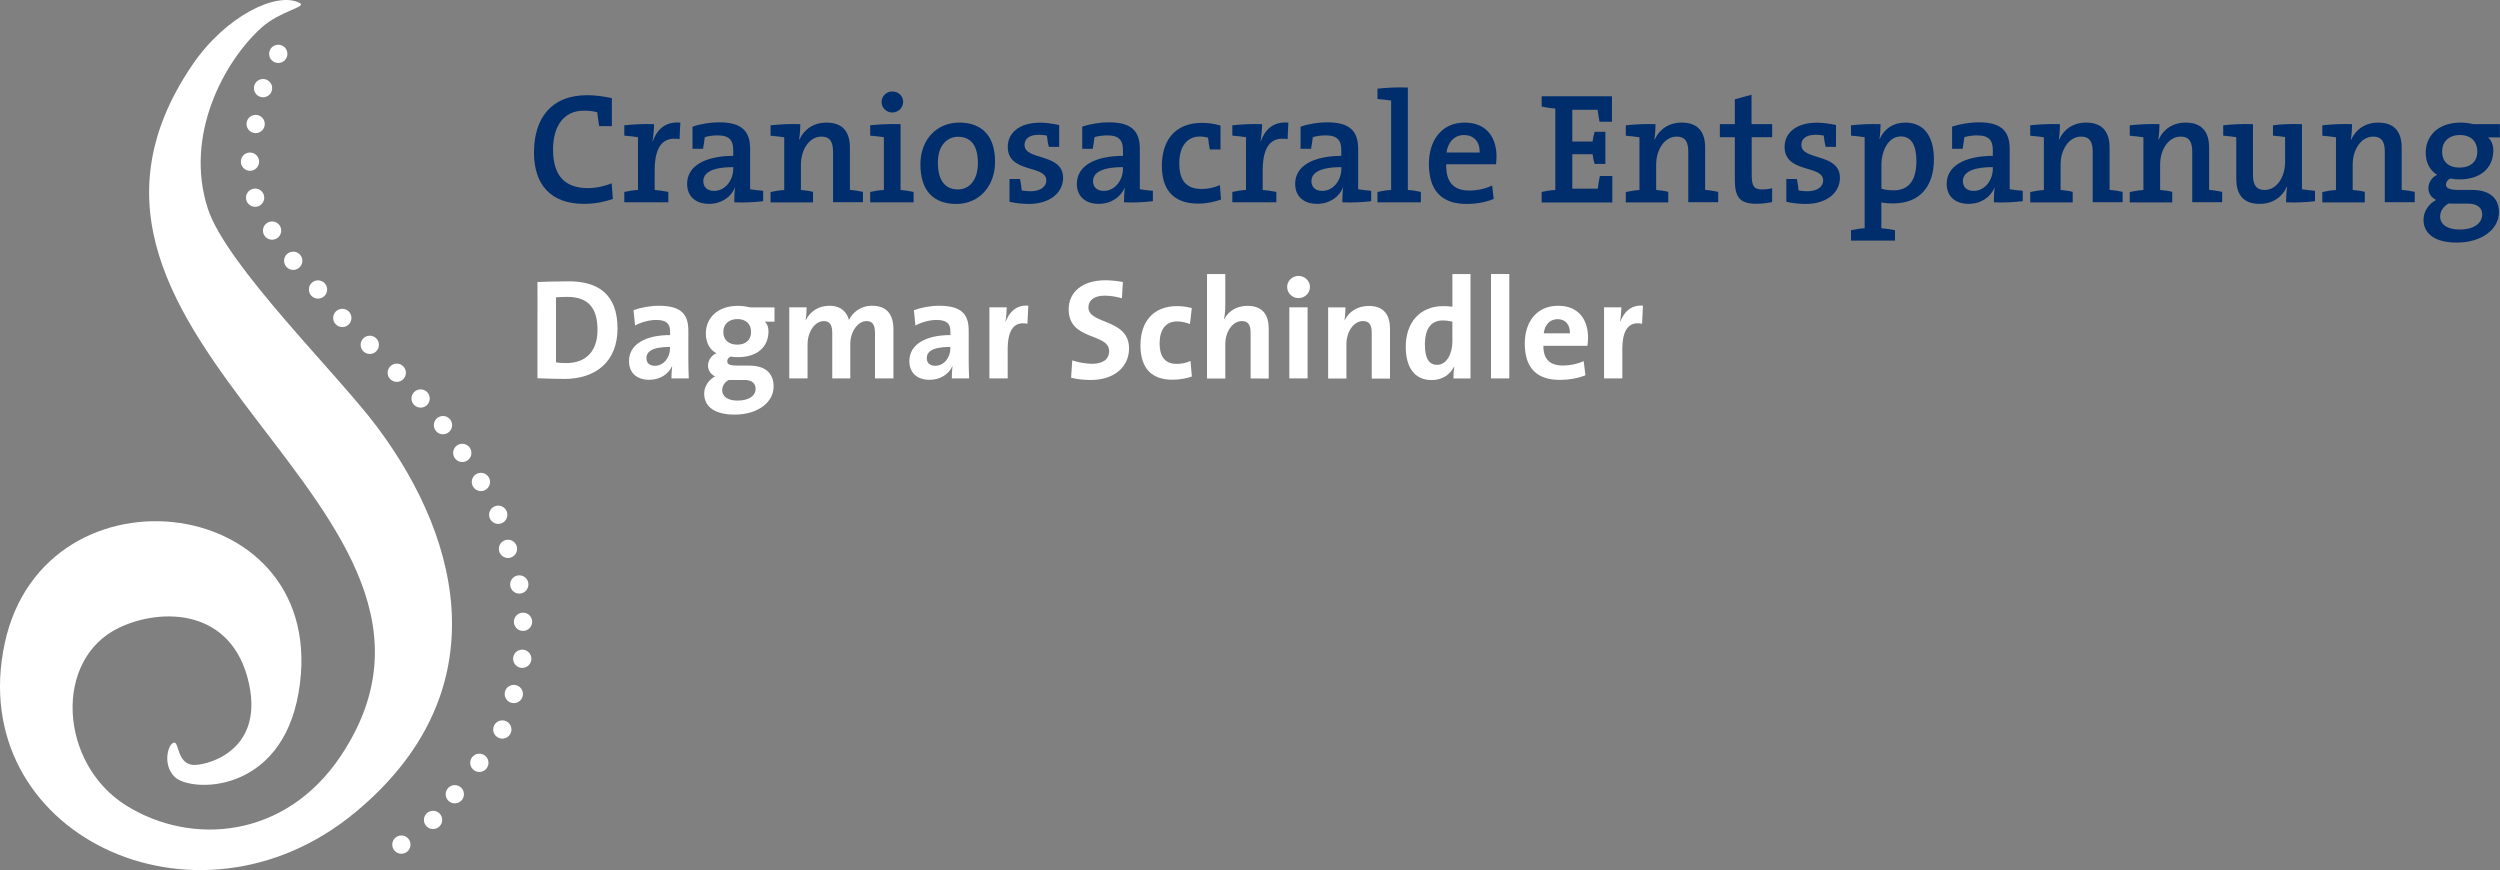 <?xml version="1.0" encoding="utf-8"?>
<!-- Generator: Adobe Illustrator 26.5.0, SVG Export Plug-In . SVG Version: 6.00 Build 0)  -->
<svg version="1.1" id="Ebene_1" xmlns="http://www.w3.org/2000/svg" xmlns:xlink="http://www.w3.org/1999/xlink" x="0px" y="0px"
	 viewBox="0 0 287.32 100" style="enable-background:new 0 0 287.32 100;" xml:space="preserve">
<rect x="0" y="0" width="287.32" height="100" fill="#808080" stroke="none"/>
<style type="text/css">
	.st0{fill:#FFFFFF;}
	.st1{fill:#002E6D;}
</style>
<g>
	<g>
		<path class="st0" d="M22.07,7.51C0.41,39.47,58.26,58.3,39.15,86.9c-6.36,9.51-17.18,10.35-24.67,5.66
			c-7.68-4.81-8.39-16.79-0.79-20.42c4.85-2.32,13.04-2.27,14.93,6.45c1.74,8.05-5.34,9.5-6.55,9.31c-1.7-0.27-1.49-2.55-2.04-2.55
			c-0.66,0-1.44,2.45,0.03,3.92c1.81,1.82,12.25,2.07,14.26-9.69C38.24,56.59,5.18,52.52,0.55,73.9
			c-4.71,21.78,21.89,34.7,40.27,19.47C56.98,80,53.5,62.61,43.29,49c-4.57-6.09-17.27-18.5-19.4-25.01
			c-2.77-8.5,1.94-17.03,6.18-20.83c2.14-1.92,5.26-2.35,4.37-2.82C31.85-1.03,25.92,1.82,22.07,7.51z"/>
		<g>
			<circle class="st0" cx="36.55" cy="33.27" r="1.05"/>
			<circle class="st0" cx="31.27" cy="26.5" r="1.05"/>
			<circle class="st0" cx="30.23" cy="10.13" r="1.05"/>
			<circle class="st0" cx="29.38" cy="14.25" r="1.05"/>
			<circle class="st0" cx="33.7" cy="29.97" r="1.05"/>
			<circle class="st0" cx="28.73" cy="18.58" r="1.05"/>
			<circle class="st0" cx="48.34" cy="45.8" r="1.05"/>
			<circle class="st0" cx="29.32" cy="22.72" r="1.05"/>
			<circle class="st0" cx="49.77" cy="94.23" r="1.05"/>
			<circle class="st0" cx="42.5" cy="39.63" r="1.05"/>
			<circle class="st0" cx="59.05" cy="79.76" r="1.05"/>
			<circle class="st0" cx="39.34" cy="36.54" r="1.05"/>
			<circle class="st0" cx="50.91" cy="48.86" r="1.05"/>
			<circle class="st0" cx="45.6" cy="42.84" r="1.05"/>
			<circle class="st0" cx="53.13" cy="52.05" r="1.05"/>
			<circle class="st0" cx="55.27" cy="55.39" r="1.05"/>
			<circle class="st0" cx="57.73" cy="83.84" r="1.05"/>
			<circle class="st0" cx="57.26" cy="59.16" r="1.05"/>
			<circle class="st0" cx="58.38" cy="63.08" r="1.05"/>
			<circle class="st0" cx="55.09" cy="87.67" r="1.05"/>
			<circle class="st0" cx="59.68" cy="67.17" r="1.05"/>
			<circle class="st0" cx="46.13" cy="97.07" r="1.05"/>
			<circle class="st0" cx="60.11" cy="71.46" r="1.05"/>
			<circle class="st0" cx="52.27" cy="91.28" r="1.05"/>
			<circle class="st0" cx="60.02" cy="75.71" r="1.05"/>
			<circle class="st0" cx="31.98" cy="6.19" r="1.05"/>
		</g>
	</g>
	<g>
		<path class="st1" d="M68.86,14.49c-0.11-0.6-0.16-1.1-0.22-1.59c-0.54-0.14-1.03-0.18-1.55-0.18c-2.37,0-3.53,1.86-3.53,4.47
			c0,2.78,1.16,4.43,4.01,4.43c0.92,0,1.95-0.22,2.73-0.56l0.13,1.81c-0.99,0.34-2.13,0.56-3.31,0.56c-3.83,0-5.75-2.21-5.75-5.91
			c0-3.87,1.93-6.58,6.11-6.58c0.92,0,1.9,0.13,2.84,0.34v3.22H68.86z"/>
		<path class="st1" d="M78.1,15.99c-1.97-0.33-2.86,0.92-2.86,3.62v2.22c0.54,0.04,1.1,0.13,1.57,0.23v1.19h-5.06v-1.19
			c0.47-0.11,1.03-0.2,1.57-0.23v-6.06c-0.43-0.07-1.05-0.14-1.57-0.18V14.4c1.01-0.11,2.31-0.18,3.42-0.13
			c0,0.51-0.07,1.3-0.18,1.99h0.02c0.42-1.21,1.32-2.33,3.18-2.17L78.1,15.99z"/>
		<path class="st1" d="M84.39,23.25c0-0.58,0.02-1.17,0.09-1.66l-0.02-0.02c-0.43,1.07-1.55,1.86-2.98,1.86
			c-1.54,0-2.51-0.87-2.51-2.3c0-2.06,2.06-3.2,5.3-3.22v-0.63c0-1.12-0.41-1.72-1.79-1.72c-0.51,0-1.03,0.07-1.48,0.2
			c-0.04,0.42-0.13,0.87-0.2,1.34h-1.21v-2.55c0.89-0.29,1.95-0.49,3.11-0.49c2.75,0,3.51,1.21,3.51,3.06v4.63
			c0.43,0.07,1.03,0.14,1.5,0.18v1.19C86.76,23.24,85.44,23.31,84.39,23.25z M84.26,19.21c-2.62,0-3.43,0.74-3.43,1.61
			c0,0.69,0.47,1.12,1.23,1.12c1.32,0,2.21-1.26,2.21-2.55V19.21z"/>
		<path class="st1" d="M95.74,17.47c0-1.12-0.31-1.77-1.34-1.77c-1.34,0-2.35,1.43-2.35,3.22v2.91c0.47,0.04,0.98,0.11,1.39,0.22
			v1.21h-4.88v-1.19c0.47-0.11,1.03-0.2,1.57-0.23v-6.06c-0.43-0.07-1.05-0.14-1.57-0.18V14.4c1.01-0.11,2.31-0.18,3.42-0.13
			c0,0.47-0.05,1.25-0.14,1.75l0.04,0.02c0.52-1.16,1.61-1.95,3.11-1.95c2.04,0,2.69,1.28,2.69,2.87v4.86
			c0.52,0.04,1.05,0.13,1.5,0.23v1.19h-3.44V17.47z"/>
		<path class="st1" d="M100.01,23.25v-1.19c0.47-0.11,1.03-0.2,1.57-0.23v-6.06c-0.43-0.07-1.05-0.14-1.57-0.18V14.4
			c1.01-0.11,2.31-0.18,3.49-0.13v7.56c0.52,0.04,1.07,0.13,1.5,0.23v1.19H100.01z M102.55,12.93c-0.69,0-1.23-0.54-1.23-1.21
			c0-0.67,0.54-1.21,1.23-1.21c0.69,0,1.25,0.52,1.25,1.21C103.79,12.39,103.23,12.93,102.55,12.93z"/>
		<path class="st1" d="M109.9,23.44c-2.49,0-4.12-1.39-4.12-4.56c0-2.71,1.75-4.79,4.48-4.79c2.4,0,4.1,1.34,4.1,4.5
			C114.37,21.36,112.56,23.44,109.9,23.44z M110.1,15.72c-1.17,0-2.31,0.9-2.31,2.96c0,2.03,0.8,3.09,2.3,3.09
			c1.25,0,2.3-0.98,2.3-3.06C112.38,16.8,111.64,15.72,110.1,15.72z"/>
		<path class="st1" d="M118.24,23.44c-0.69,0-1.55-0.09-2.22-0.25v-2.62h1.21c0.09,0.42,0.16,0.89,0.2,1.32
			c0.29,0.05,0.67,0.09,0.99,0.09c1.09,0,1.83-0.47,1.83-1.25c0-1.81-4.43-0.78-4.43-3.85c0-1.57,1.28-2.78,3.72-2.78
			c0.65,0,1.45,0.11,2.19,0.27v2.51h-1.19c-0.11-0.42-0.18-0.87-0.22-1.3c-0.27-0.05-0.61-0.09-0.92-0.09
			c-1.1,0-1.65,0.45-1.65,1.17c0,1.83,4.43,0.89,4.43,3.78C122.18,22.13,120.68,23.44,118.24,23.44z"/>
		<path class="st1" d="M129.18,23.25c0-0.58,0.02-1.17,0.09-1.66l-0.02-0.02c-0.43,1.07-1.55,1.86-2.98,1.86
			c-1.54,0-2.51-0.87-2.51-2.3c0-2.06,2.06-3.2,5.3-3.22v-0.63c0-1.12-0.41-1.72-1.79-1.72c-0.51,0-1.03,0.07-1.48,0.2
			c-0.04,0.42-0.13,0.87-0.2,1.34h-1.21v-2.55c0.89-0.29,1.95-0.49,3.11-0.49c2.75,0,3.51,1.21,3.51,3.06v4.63
			c0.43,0.07,1.03,0.14,1.5,0.18v1.19C131.54,23.24,130.22,23.31,129.18,23.25z M129.05,19.21c-2.62,0-3.43,0.74-3.43,1.61
			c0,0.69,0.47,1.12,1.23,1.12c1.32,0,2.21-1.26,2.21-2.55V19.21z"/>
		<path class="st1" d="M137.71,23.4c-2.4,0-4.18-1.14-4.18-4.34c0-2.86,1.46-4.94,4.61-4.94c0.71,0,1.5,0.11,2.13,0.31v2.75h-1.23
			c-0.09-0.49-0.16-0.94-0.2-1.36c-0.27-0.07-0.61-0.13-0.96-0.13c-1.48,0-2.35,1.19-2.35,3.07c0,1.75,0.61,2.96,2.59,2.96
			c0.71,0,1.48-0.18,2.08-0.45l0.13,1.66C139.63,23.18,138.76,23.4,137.71,23.4z"/>
		<path class="st1" d="M147.98,15.99c-1.97-0.33-2.86,0.92-2.86,3.62v2.22c0.54,0.04,1.1,0.13,1.57,0.23v1.19h-5.06v-1.19
			c0.47-0.11,1.03-0.2,1.57-0.23v-6.06c-0.43-0.07-1.05-0.14-1.57-0.18V14.4c1.01-0.11,2.31-0.18,3.42-0.13
			c0,0.51-0.07,1.3-0.18,1.99h0.02c0.42-1.21,1.32-2.33,3.18-2.17L147.98,15.99z"/>
		<path class="st1" d="M154.27,23.25c0-0.58,0.02-1.17,0.09-1.66l-0.02-0.02c-0.43,1.07-1.55,1.86-2.98,1.86
			c-1.54,0-2.51-0.87-2.51-2.3c0-2.06,2.06-3.2,5.3-3.22v-0.63c0-1.12-0.41-1.72-1.79-1.72c-0.51,0-1.03,0.07-1.48,0.2
			c-0.04,0.42-0.13,0.87-0.2,1.34h-1.21v-2.55c0.89-0.29,1.95-0.49,3.11-0.49c2.75,0,3.51,1.21,3.51,3.06v4.63
			c0.43,0.07,1.03,0.14,1.5,0.18v1.19C156.64,23.24,155.32,23.31,154.27,23.25z M154.15,19.21c-2.62,0-3.43,0.74-3.43,1.61
			c0,0.69,0.47,1.12,1.23,1.12c1.32,0,2.21-1.26,2.21-2.55V19.21z"/>
		<path class="st1" d="M163.3,22.06v1.19h-4.99v-1.19c0.47-0.11,1.03-0.2,1.57-0.23V11.56c-0.43-0.07-1.05-0.14-1.57-0.18v-1.19
			c1.01-0.11,2.31-0.18,3.49-0.13v11.77C162.32,21.86,162.86,21.95,163.3,22.06z"/>
		<path class="st1" d="M171.94,18.88h-5.73c-0.05,2.08,0.87,3.02,2.66,3.02c0.92,0,1.88-0.22,2.62-0.58l0.18,1.54
			c-0.9,0.38-2.01,0.58-3.11,0.58c-2.8,0-4.34-1.45-4.34-4.61c0-2.71,1.48-4.74,4.1-4.74c2.57,0,3.67,1.75,3.67,3.89
			C171.99,18.23,171.97,18.54,171.94,18.88z M168.25,15.52c-1.08,0-1.84,0.8-2.01,2.01h3.81C170.09,16.29,169.39,15.52,168.25,15.52
			z"/>
		<path class="st1" d="M177.18,23.25v-1.19c0.47-0.11,1.03-0.2,1.57-0.23v-9.35c-0.54-0.04-1.1-0.13-1.57-0.23v-1.19h8.08v2.93
			h-1.43c-0.09-0.51-0.18-1-0.22-1.37h-2.91v3.65h2.33c0.05-0.4,0.13-0.78,0.24-1.12h1.23v3.69h-1.23c-0.11-0.34-0.2-0.76-0.24-1.12
			h-2.33v3.96h2.93c0.04-0.43,0.13-0.92,0.24-1.45h1.43v3.04H177.18z"/>
		<path class="st1" d="M194.03,17.47c0-1.12-0.31-1.77-1.34-1.77c-1.34,0-2.35,1.43-2.35,3.22v2.91c0.47,0.04,0.98,0.11,1.39,0.22
			v1.21h-4.88v-1.19c0.47-0.11,1.03-0.2,1.57-0.23v-6.06c-0.43-0.07-1.05-0.14-1.57-0.18V14.4c1.01-0.11,2.31-0.18,3.42-0.13
			c0,0.47-0.05,1.25-0.14,1.75l0.04,0.02c0.52-1.16,1.61-1.95,3.11-1.95c2.04,0,2.69,1.28,2.69,2.87v4.86
			c0.52,0.04,1.05,0.13,1.5,0.23v1.19h-3.44V17.47z"/>
		<path class="st1" d="M201.88,23.42c-1.92,0-2.5-0.74-2.5-2.75v-4.9h-1.72v-1.5h1.72v-2.86l1.92-0.52v3.38h2.37v1.5h-2.35v4.3
			c0,1.34,0.27,1.7,1.18,1.7c0.4,0,0.83-0.05,1.17-0.14v1.59C203.15,23.33,202.48,23.42,201.88,23.42z"/>
		<path class="st1" d="M207.52,23.44c-0.69,0-1.55-0.09-2.22-0.25v-2.62h1.21c0.09,0.42,0.16,0.89,0.2,1.32
			c0.29,0.05,0.67,0.09,0.99,0.09c1.09,0,1.83-0.47,1.83-1.25c0-1.81-4.43-0.78-4.43-3.85c0-1.57,1.28-2.78,3.72-2.78
			c0.65,0,1.45,0.11,2.19,0.27v2.51h-1.19c-0.11-0.42-0.18-0.87-0.22-1.3c-0.27-0.05-0.61-0.09-0.92-0.09
			c-1.1,0-1.65,0.45-1.65,1.17c0,1.83,4.43,0.89,4.43,3.78C211.46,22.13,209.96,23.44,207.52,23.44z"/>
		<path class="st1" d="M217.58,23.38c-0.51,0-0.89-0.02-1.36-0.11v2.96c0.54,0.04,1.1,0.13,1.57,0.23v1.19h-5.06v-1.19
			c0.47-0.11,1.03-0.2,1.57-0.23V15.77c-0.43-0.07-1.05-0.14-1.57-0.18V14.4c1.01-0.11,2.33-0.18,3.4-0.13
			c0,0.47-0.04,1.19-0.13,1.68h0.04c0.51-1.14,1.54-1.86,2.93-1.86c2.12,0,3.29,1.52,3.29,4.23
			C222.26,21.48,220.58,23.38,217.58,23.38z M218.45,15.68c-1.45,0-2.22,1.7-2.22,3.24v2.77c0.43,0.13,0.89,0.18,1.43,0.18
			c1.54,0,2.59-0.94,2.59-3.36C220.24,16.69,219.68,15.68,218.45,15.68z"/>
		<path class="st1" d="M229.15,23.25c0-0.58,0.02-1.17,0.09-1.66l-0.02-0.02c-0.43,1.07-1.55,1.86-2.98,1.86
			c-1.54,0-2.51-0.87-2.51-2.3c0-2.06,2.06-3.2,5.3-3.22v-0.63c0-1.12-0.41-1.72-1.79-1.72c-0.51,0-1.03,0.07-1.48,0.2
			c-0.04,0.42-0.13,0.87-0.2,1.34h-1.21v-2.55c0.89-0.29,1.95-0.49,3.11-0.49c2.75,0,3.51,1.21,3.51,3.06v4.63
			c0.43,0.07,1.03,0.14,1.5,0.18v1.19C231.52,23.24,230.2,23.31,229.15,23.25z M229.02,19.21c-2.62,0-3.43,0.74-3.43,1.61
			c0,0.69,0.47,1.12,1.23,1.12c1.32,0,2.21-1.26,2.21-2.55V19.21z"/>
		<path class="st1" d="M240.51,17.47c0-1.12-0.31-1.77-1.34-1.77c-1.34,0-2.35,1.43-2.35,3.22v2.91c0.47,0.04,0.98,0.11,1.39,0.22
			v1.21h-4.88v-1.19c0.47-0.11,1.03-0.2,1.57-0.23v-6.06c-0.43-0.07-1.05-0.14-1.57-0.18V14.4c1.01-0.11,2.31-0.18,3.42-0.13
			c0,0.47-0.05,1.25-0.14,1.75l0.04,0.02c0.52-1.16,1.61-1.95,3.11-1.95c2.04,0,2.69,1.28,2.69,2.87v4.86
			c0.52,0.04,1.05,0.13,1.5,0.23v1.19h-3.44V17.47z"/>
		<path class="st1" d="M251.95,17.47c0-1.12-0.31-1.77-1.34-1.77c-1.34,0-2.35,1.43-2.35,3.22v2.91c0.47,0.04,0.98,0.11,1.39,0.22
			v1.21h-4.88v-1.19c0.47-0.11,1.03-0.2,1.57-0.23v-6.06c-0.43-0.07-1.05-0.14-1.57-0.18V14.4c1.01-0.11,2.31-0.18,3.42-0.13
			c0,0.47-0.05,1.25-0.14,1.75l0.04,0.02c0.52-1.16,1.61-1.95,3.11-1.95c2.04,0,2.69,1.28,2.69,2.87v4.86
			c0.52,0.04,1.05,0.13,1.5,0.23v1.19h-3.44V17.47z"/>
		<path class="st1" d="M262.73,23.25c0-0.51,0.04-1.23,0.13-1.75l-0.04-0.02c-0.54,1.16-1.61,1.95-3.13,1.95
			c-2.04,0-2.68-1.28-2.68-2.87v-4.79c-0.43-0.07-1.03-0.14-1.5-0.18V14.4c0.94-0.11,2.24-0.18,3.42-0.13v5.79
			c0,1.12,0.31,1.77,1.34,1.77c1.36,0,2.35-1.43,2.35-3.22v-2.86c-0.38-0.05-0.92-0.13-1.39-0.16V14.4
			c0.96-0.13,2.21-0.18,3.33-0.13v7.48c0.43,0.07,1.01,0.14,1.5,0.18v1.19C265.12,23.24,263.8,23.31,262.73,23.25z"/>
		<path class="st1" d="M274.08,17.47c0-1.12-0.31-1.77-1.34-1.77c-1.34,0-2.35,1.43-2.35,3.22v2.91c0.47,0.04,0.98,0.11,1.39,0.22
			v1.21h-4.88v-1.19c0.47-0.11,1.03-0.2,1.57-0.23v-6.06c-0.43-0.07-1.05-0.14-1.57-0.18V14.4c1.01-0.11,2.31-0.18,3.42-0.13
			c0,0.47-0.05,1.25-0.14,1.75l0.04,0.02c0.52-1.16,1.61-1.95,3.11-1.95c2.04,0,2.69,1.28,2.69,2.87v4.86
			c0.52,0.04,1.05,0.13,1.5,0.23v1.19h-3.44V17.47z"/>
		<path class="st1" d="M282.35,27.88c-2.35,0-3.82-0.9-3.82-2.64c0-1.01,0.67-1.86,1.45-2.26c-0.54-0.27-0.89-0.74-0.89-1.34
			c0-0.67,0.4-1.27,1.01-1.55c-0.81-0.47-1.32-1.37-1.32-2.55c0-1.88,1.39-3.45,4.01-3.45c0.52,0,1.01,0.07,1.48,0.18h3.04v1.52
			h-1.37c0.38,0.32,0.61,0.85,0.61,1.5c0,1.93-1.34,3.33-3.94,3.33c-0.32,0-0.71-0.04-0.99-0.11c-0.34,0.16-0.51,0.43-0.51,0.69
			c0,0.45,0.42,0.63,1.48,0.63h1.54c1.95,0,3.07,0.92,3.07,2.55C287.21,26.33,285.24,27.88,282.35,27.88z M283.61,23.4h-1.68
			c-0.16,0-0.38,0-0.51-0.02c-0.61,0.34-0.98,0.89-0.98,1.5c0,0.96,0.9,1.5,2.21,1.5c1.68,0,2.62-0.71,2.62-1.75
			C285.28,23.91,284.75,23.4,283.61,23.4z M282.71,15.52c-1.28,0-2.04,0.78-2.04,1.88c0,1.19,0.72,1.86,2.01,1.86
			c1.23,0,2.03-0.67,2.03-1.84C284.7,16.24,283.98,15.52,282.71,15.52z"/>
	</g>
	<g>
		<path class="st0" d="M64.86,43.55c-1.15,0-2.15-0.05-3.09-0.08V32.41c0.87-0.03,2.22-0.08,3.58-0.08c3.44,0,5.62,1.53,5.62,5.42
			C70.97,41.56,68.47,43.55,64.86,43.55z M65.2,34.12c-0.49,0-0.95,0.02-1.3,0.05v7.48c0.3,0.05,0.74,0.08,1.17,0.08
			c2.09,0,3.6-1.18,3.6-3.81C68.67,35.53,67.73,34.12,65.2,34.12z"/>
		<path class="st0" d="M77.17,43.49c0-0.48,0.02-0.95,0.08-1.38l-0.02-0.02c-0.4,0.92-1.4,1.56-2.61,1.56
			c-1.48,0-2.33-0.84-2.33-2.15c0-1.96,1.94-2.99,4.72-2.99v-0.44c0-0.85-0.41-1.3-1.6-1.3c-0.74,0-1.73,0.25-2.42,0.64l-0.18-1.76
			c0.82-0.3,1.87-0.51,2.93-0.51c2.63,0,3.37,1.07,3.37,2.85v3.4c0,0.66,0.02,1.43,0.05,2.1H77.17z M77,39.87
			c-2.22,0-2.71,0.64-2.71,1.3c0,0.53,0.36,0.87,0.97,0.87c1.04,0,1.74-0.99,1.74-1.97V39.87z"/>
		<path class="st0" d="M84.43,47.65c-2.17,0-3.5-0.82-3.5-2.42c0-0.85,0.58-1.63,1.25-1.97c-0.49-0.25-0.81-0.67-0.81-1.25
			c0-0.59,0.4-1.2,0.97-1.41c-0.81-0.41-1.22-1.28-1.22-2.28c0-1.73,1.3-3.17,3.7-3.17c0.54,0,0.97,0.08,1.43,0.18h2.76v1.64h-1.1
			c0.25,0.23,0.41,0.62,0.41,1.09c0,1.81-1.27,2.99-3.54,2.99c-0.28,0-0.59-0.02-0.81-0.07c-0.26,0.12-0.39,0.33-0.39,0.53
			c0,0.38,0.31,0.51,1.27,0.51h1.27c1.77,0,2.79,0.82,2.79,2.4C88.92,46.18,87.16,47.65,84.43,47.65z M85.55,43.67h-1.43
			c-0.12,0-0.28,0-0.38,0C83.27,43.93,83,44.37,83,44.84c0,0.76,0.69,1.2,1.74,1.2c1.38,0,2.1-0.58,2.1-1.35
			C86.85,44.1,86.46,43.67,85.55,43.67z M84.74,36.67c-1,0-1.61,0.61-1.61,1.48c0,0.9,0.59,1.46,1.61,1.46
			c0.95,0,1.58-0.54,1.58-1.45C86.32,37.22,85.73,36.67,84.74,36.67z"/>
		<path class="st0" d="M100.56,43.49v-5.18c0-0.87-0.2-1.41-0.97-1.41c-0.92,0-1.87,1.09-1.87,2.68v3.91h-2.07v-5.18
			c0-0.81-0.17-1.41-0.97-1.41c-0.97,0-1.87,1.15-1.87,2.68v3.91h-2.1v-8.17h1.99c0,0.38-0.03,0.99-0.11,1.46h0.03
			c0.49-1,1.48-1.64,2.7-1.64c1.45,0,2.05,0.86,2.25,1.64c0.38-0.81,1.28-1.64,2.66-1.64c1.58,0,2.45,0.87,2.45,2.73v5.62H100.56z"
			/>
		<path class="st0" d="M109.39,43.49c0-0.48,0.02-0.95,0.08-1.38l-0.02-0.02c-0.4,0.92-1.4,1.56-2.61,1.56
			c-1.48,0-2.33-0.84-2.33-2.15c0-1.96,1.94-2.99,4.72-2.99v-0.44c0-0.85-0.41-1.3-1.6-1.3c-0.74,0-1.73,0.25-2.42,0.64l-0.18-1.76
			c0.82-0.3,1.87-0.51,2.93-0.51c2.63,0,3.37,1.07,3.37,2.85v3.4c0,0.66,0.02,1.43,0.05,2.1H109.39z M109.22,39.87
			c-2.22,0-2.71,0.64-2.71,1.3c0,0.53,0.36,0.87,0.97,0.87c1.04,0,1.74-0.99,1.74-1.97V39.87z"/>
		<path class="st0" d="M118.08,37.21c-1.51-0.31-2.27,0.67-2.27,2.94v3.34h-2.1v-8.17h1.99c0,0.41-0.05,1.07-0.15,1.64h0.03
			c0.4-1.04,1.18-1.94,2.6-1.83L118.08,37.21z"/>
		<path class="st0" d="M125.37,43.67c-0.79,0-1.58-0.08-2.27-0.26l0.13-1.99c0.62,0.21,1.51,0.39,2.32,0.39
			c1.09,0,1.92-0.44,1.92-1.46c0-2.12-4.65-1.15-4.65-4.8c0-1.97,1.56-3.34,4.22-3.34c0.62,0,1.35,0.08,2.01,0.2l-0.11,1.87
			c-0.62-0.18-1.32-0.3-1.99-0.3c-1.23,0-1.86,0.56-1.86,1.35c0,1.99,4.67,1.25,4.67,4.72C129.75,42.14,128.09,43.67,125.37,43.67z"
			/>
		<path class="st0" d="M134.75,43.64c-2.27,0-3.68-1.18-3.68-3.96c0-2.55,1.33-4.5,4.22-4.5c0.56,0,1.15,0.08,1.68,0.23l-0.21,1.83
			c-0.44-0.16-0.95-0.3-1.48-0.3c-1.33,0-2.01,0.99-2.01,2.53c0,1.4,0.54,2.35,1.94,2.35c0.56,0,1.17-0.11,1.61-0.34l0.16,1.79
			C136.43,43.47,135.62,43.64,134.75,43.64z"/>
		<path class="st0" d="M143.73,43.49v-5.23c0-0.85-0.23-1.36-1-1.36c-1.07,0-1.91,1.22-1.91,2.65v3.95h-2.1v-12h2.1v3.5
			c0,0.49-0.03,1.18-0.15,1.66l0.03,0.02c0.48-0.92,1.41-1.53,2.68-1.53c1.84,0,2.43,1.18,2.43,2.61v5.74H143.73z"/>
		<path class="st0" d="M149.23,34.26c-0.72,0-1.3-0.58-1.3-1.28c0-0.69,0.58-1.27,1.3-1.27c0.72,0,1.32,0.56,1.32,1.27
			C150.55,33.69,149.96,34.26,149.23,34.26z M148.18,43.49v-8.17h2.1v8.17H148.18z"/>
		<path class="st0" d="M157.65,43.49v-5.23c0-0.85-0.23-1.36-1-1.36c-1.07,0-1.91,1.22-1.91,2.65v3.95h-2.1v-8.17h1.99
			c0,0.38-0.03,1.02-0.11,1.45l0.02,0.02c0.49-0.97,1.45-1.64,2.78-1.64c1.84,0,2.43,1.18,2.43,2.61v5.74H157.65z"/>
		<path class="st0" d="M167.04,43.49c0-0.39,0.03-0.92,0.1-1.36h-0.03c-0.43,0.9-1.33,1.55-2.58,1.55c-1.99,0-2.97-1.5-2.97-3.83
			c0-2.76,1.61-4.67,4.32-4.67c0.35,0,0.67,0.02,1.04,0.07v-3.75H169v12H167.04z M166.91,36.96c-0.38-0.08-0.74-0.13-1.1-0.13
			c-1.2,0-2.05,0.76-2.05,2.78c0,1.53,0.44,2.32,1.4,2.32c1.1,0,1.76-1.28,1.76-2.68V36.96z"/>
		<path class="st0" d="M171.36,43.49v-12h2.1v12H171.36z"/>
		<path class="st0" d="M182.44,39.74h-5.06c-0.02,1.53,0.74,2.27,2.25,2.27c0.81,0,1.68-0.18,2.38-0.51l0.2,1.63
			c-0.87,0.35-1.91,0.53-2.93,0.53c-2.6,0-4.04-1.3-4.04-4.18c0-2.5,1.38-4.34,3.83-4.34c2.38,0,3.44,1.63,3.44,3.65
			C182.51,39.06,182.49,39.39,182.44,39.74z M179.01,36.68c-0.87,0-1.48,0.64-1.59,1.63h3.01
			C180.45,37.29,179.89,36.68,179.01,36.68z"/>
		<path class="st0" d="M188.72,37.21c-1.51-0.31-2.27,0.67-2.27,2.94v3.34h-2.1v-8.17h1.99c0,0.41-0.05,1.07-0.15,1.64h0.03
			c0.4-1.04,1.18-1.94,2.6-1.83L188.72,37.21z"/>
	</g>
</g>
</svg>

